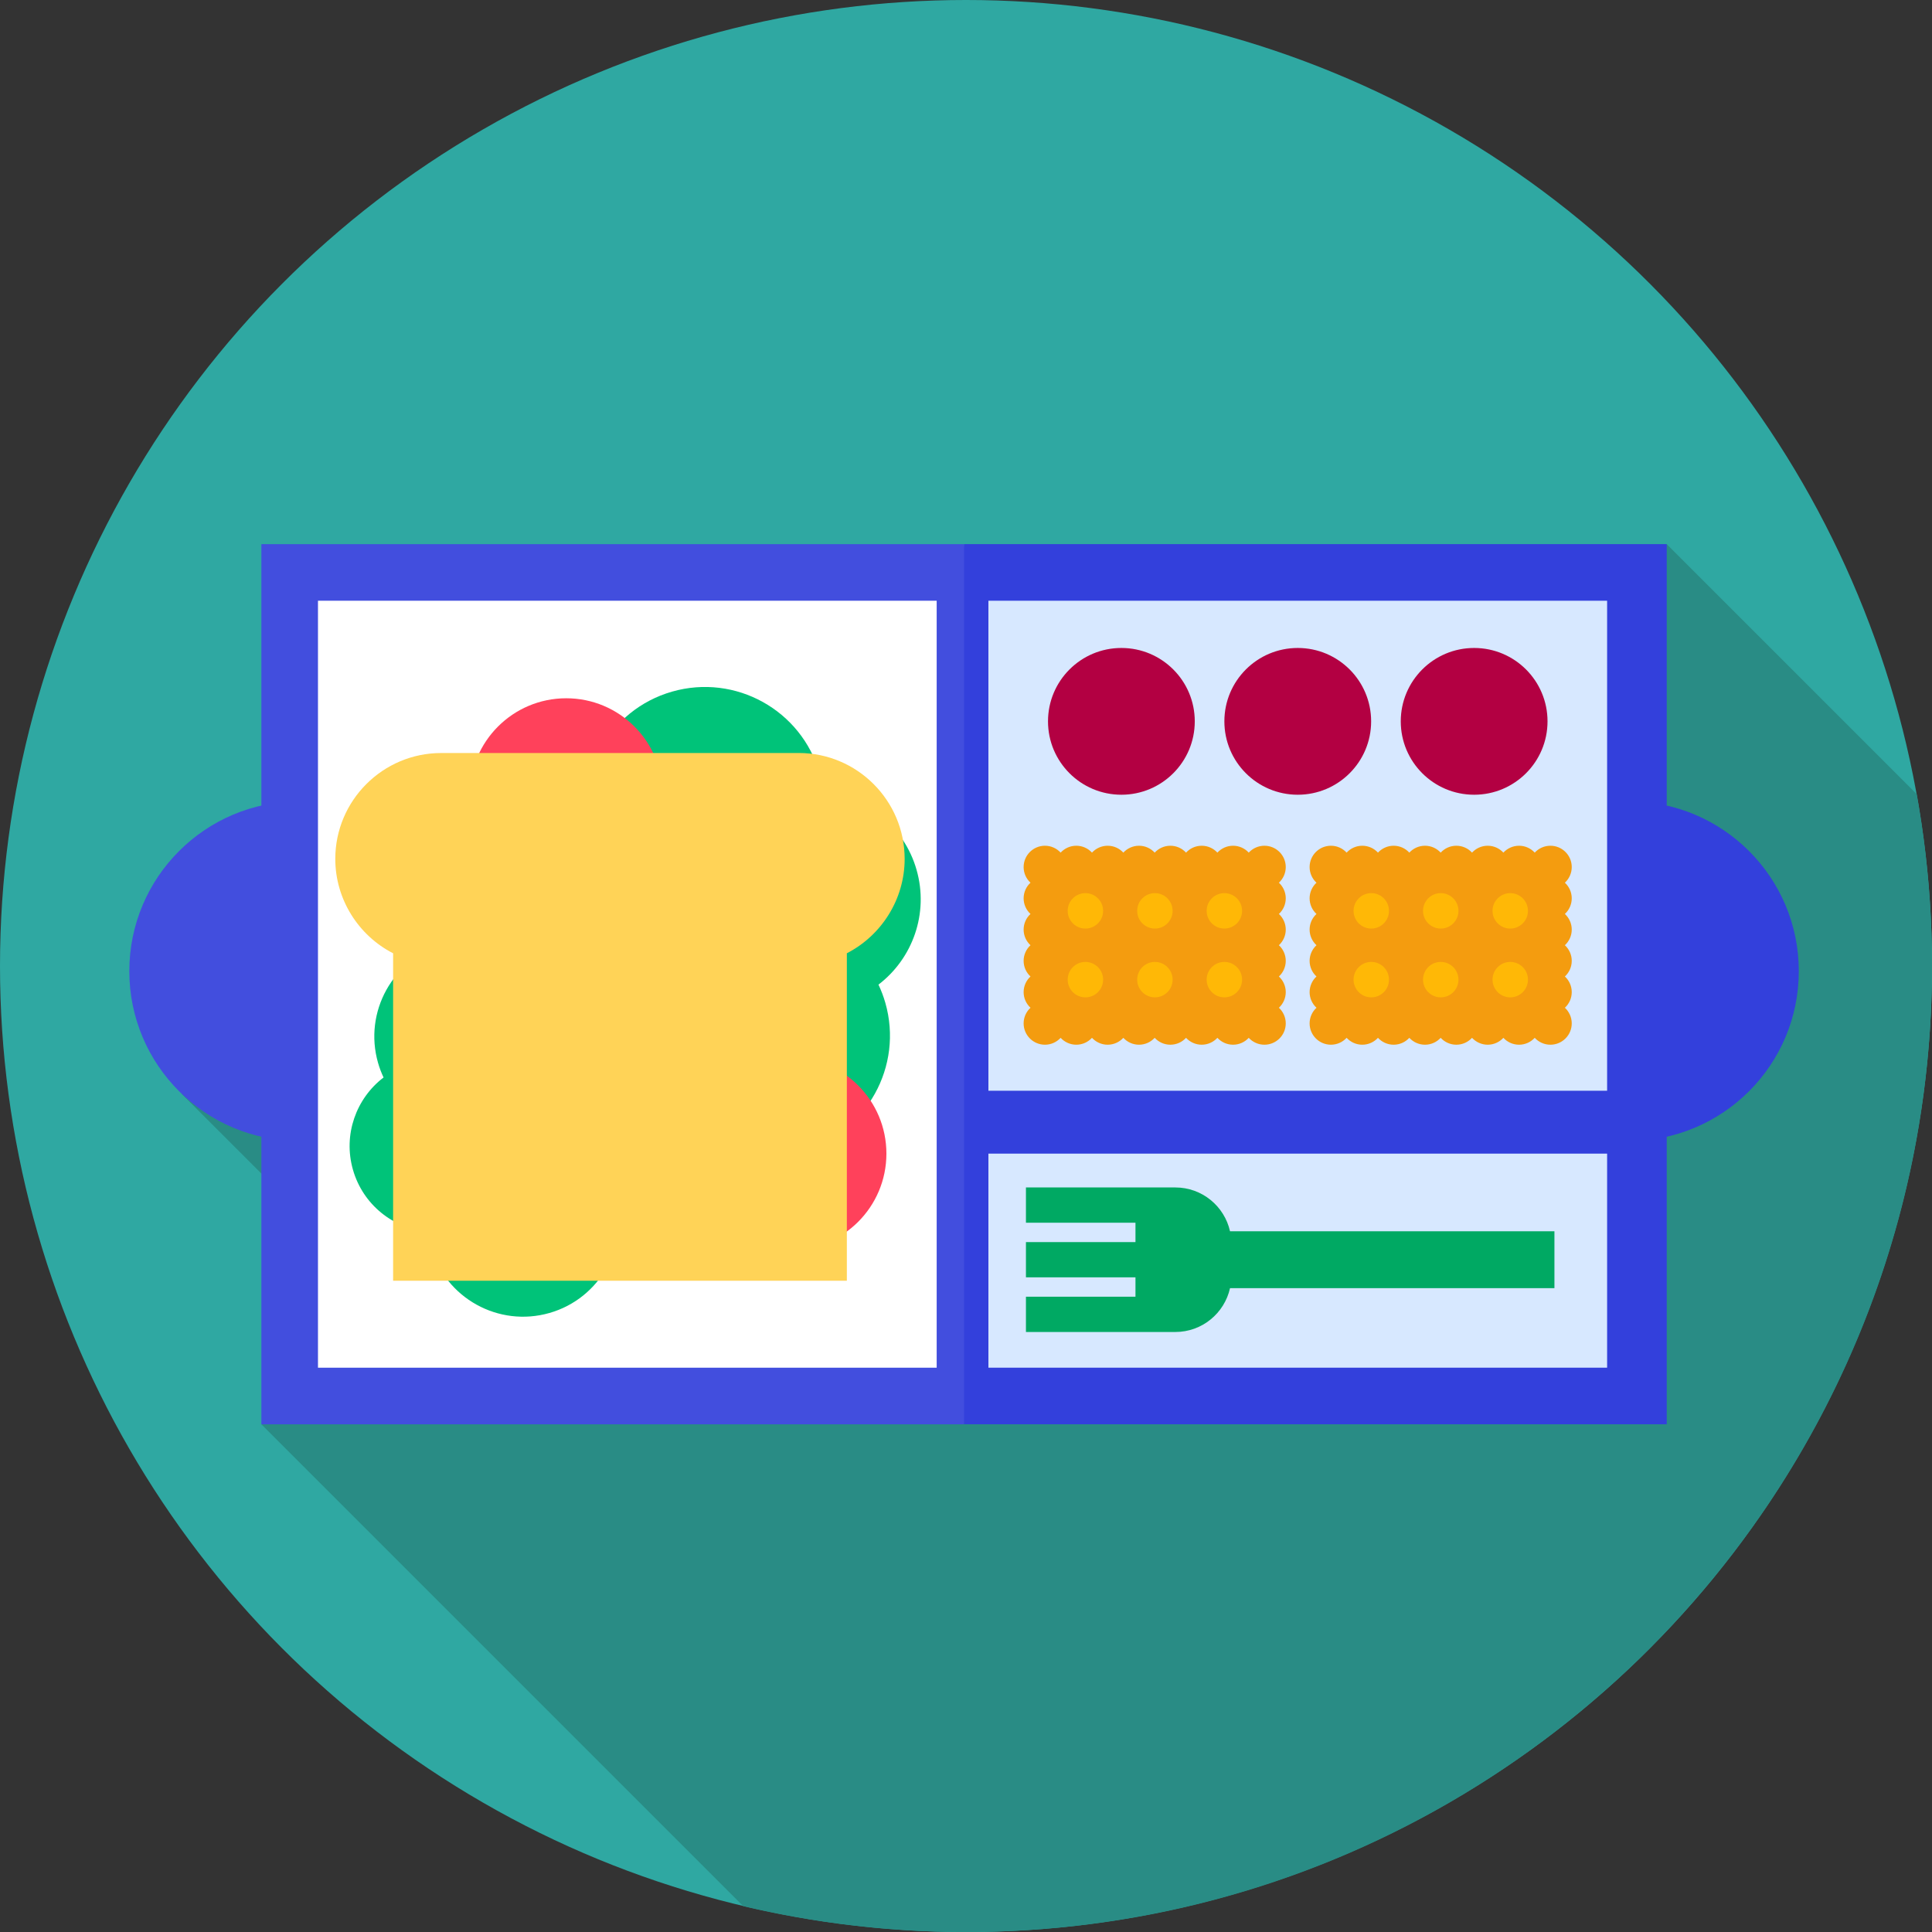 <?xml version="1.0" encoding="UTF-8"?> <svg xmlns="http://www.w3.org/2000/svg" id="Layer_1" data-name="Layer 1" viewBox="0 0 85.039 85.039"><rect x="0" y="0" width="85.039" height="85.039" fill="#333333" stroke="none"/><defs><style> .cls-1 { fill: #ff415b; } .cls-2 { fill: #2fa8a2; } .cls-3 { fill: #00c379; } .cls-4 { fill: #00a963; } .cls-5 { fill: #fff; } .cls-6 { fill: #424ede; } .cls-7 { fill: #f49c0f; } .cls-8 { fill: #d7e8ff; } .cls-9 { fill: #ffb806; } .cls-10 { fill: #ffd357; } .cls-11 { fill: #3340dc; } .cls-12 { fill: #298c85; } .cls-13 { fill: #b30042; } </style></defs><g><g><circle class="cls-2" cx="42.52" cy="42.52" r="42.52"></circle><path class="cls-12" d="M72.586,72.585c7.694-7.695,12.453-18.324,12.453-30.065,0-2.582-.231-5.109-.671-7.564l-11.005-11.005-45.906,28.751-12.013-12.013-7.453,7.453,10.301,10.301-6.786,4.25,21.209,21.209c3.148.743,6.431,1.139,9.806,1.139,11.741,0,22.371-4.759,30.065-12.453h.001Z"></path><path class="cls-6" d="M11.505,62.692V23.951h30.929l2.724,19.371-2.724,19.371H11.505Z"></path><path class="cls-11" d="M73.363,23.95v38.741h-30.929V23.95h30.929Z"></path><circle class="cls-11" cx="71.702" cy="42.746" r="7.474"></circle><circle class="cls-6" cx="13.166" cy="42.746" r="7.474"></circle><path class="cls-8" d="M43.506,50.778h27.233v9.422h-27.233v-9.422Z"></path><path class="cls-8" d="M43.506,26.442h27.233v21.568h-27.233v-21.568Z"></path><path class="cls-5" d="M13.996,26.442h27.233v33.758H13.996V26.442Z"></path><g><path class="cls-3" d="M40.343,38.284c-.551-1.924-2.219-3.224-4.098-3.4-.033-.28-.088-.56-.168-.84-.799-2.788-3.706-4.4-6.494-3.602s-4.4,3.706-3.602,6.494c.08.279.182.546.302.801-1.5,1.145-2.227,3.131-1.676,5.055.551,1.924,2.219,3.224,4.098,3.4.033.28.088.56.168.84.799,2.788,3.706,4.4,6.494,3.602s4.4-3.706,3.602-6.494c-.08-.279-.182-.546-.302-.801,1.5-1.145,2.227-3.131,1.676-5.055h0Z"></path><path class="cls-3" d="M28.184,47.865c-.443-1.546-1.784-2.591-3.294-2.733-.026-.225-.07-.45-.135-.675-.642-2.241-2.979-3.537-5.22-2.895s-3.537,2.979-2.895,5.22c.064.225.146.439.243.644-1.206.92-1.79,2.517-1.347,4.063.443,1.546,1.784,2.591,3.294,2.733.026.225.07.45.135.675.642,2.241,2.979,3.537,5.22,2.895s3.537-2.979,2.895-5.22c-.064-.225-.146-.439-.243-.644,1.206-.92,1.79-2.517,1.347-4.063Z"></path><g><circle class="cls-1" cx="24.923" cy="34.981" r="4.246"></circle><circle class="cls-1" cx="34.77" cy="50.778" r="4.246"></circle></g></g><path class="cls-7" d="M56.292,38.853c.185-.171.302-.416.302-.688,0-.518-.42-.939-.939-.939-.273,0-.518.117-.69.303-.172-.186-.417-.303-.69-.303s-.518.117-.69.303c-.172-.186-.417-.303-.69-.303s-.518.117-.69.303c-.172-.186-.417-.303-.69-.303s-.518.117-.69.303c-.172-.186-.417-.303-.69-.303s-.518.117-.69.303c-.172-.186-.417-.303-.69-.303s-.518.117-.69.303c-.172-.186-.417-.303-.69-.303s-.518.117-.69.303c-.172-.186-.417-.303-.69-.303-.518,0-.939.42-.939.939,0,.272.117.517.302.688-.185.171-.302.416-.302.688s.117.517.302.688c-.185.171-.302.416-.302.688s.117.517.302.688c-.185.171-.302.416-.302.688s.117.517.302.688c-.185.171-.302.416-.302.688s.117.517.302.688c-.185.171-.302.416-.302.688,0,.518.42.939.939.939.273,0,.518-.117.69-.303.172.186.417.303.69.303s.518-.117.69-.303c.172.186.417.303.69.303s.518-.117.69-.303c.172.186.417.303.69.303s.518-.117.69-.303c.172.186.417.303.69.303s.518-.117.69-.303c.172.186.417.303.69.303s.518-.117.69-.303c.172.186.417.303.69.303s.518-.117.69-.303c.172.186.417.303.69.303.518,0,.939-.42.939-.939,0-.272-.117-.517-.302-.688.185-.171.302-.416.302-.688s-.117-.517-.302-.688c.185-.171.302-.416.302-.688s-.117-.517-.302-.688c.185-.171.302-.416.302-.688s-.117-.517-.302-.688c.185-.171.302-.416.302-.688,0-.272-.117-.517-.302-.688Z"></path><path class="cls-7" d="M68.88,38.853c.185-.171.302-.416.302-.688,0-.518-.42-.939-.939-.939-.273,0-.518.117-.69.303-.172-.186-.417-.303-.69-.303s-.518.117-.69.303c-.172-.186-.417-.303-.69-.303s-.518.117-.69.303c-.172-.186-.417-.303-.69-.303s-.518.117-.69.303c-.172-.186-.417-.303-.69-.303s-.518.117-.69.303c-.172-.186-.417-.303-.69-.303s-.518.117-.69.303c-.172-.186-.417-.303-.69-.303s-.518.117-.69.303c-.172-.186-.417-.303-.69-.303-.518,0-.939.42-.939.939,0,.272.117.517.302.688-.185.171-.302.416-.302.688s.117.517.302.688c-.185.171-.302.416-.302.688s.117.517.302.688c-.185.171-.302.416-.302.688s.117.517.302.688c-.185.171-.302.416-.302.688s.117.517.302.688c-.185.171-.302.416-.302.688,0,.518.42.939.939.939.273,0,.518-.117.69-.303.172.186.417.303.69.303s.518-.117.69-.303c.172.186.417.303.69.303s.518-.117.69-.303c.172.186.417.303.69.303s.518-.117.69-.303c.172.186.417.303.69.303s.518-.117.69-.303c.172.186.417.303.69.303s.518-.117.69-.303c.172.186.417.303.69.303s.518-.117.69-.303c.172.186.417.303.69.303.518,0,.939-.42.939-.939,0-.272-.117-.517-.302-.688.185-.171.302-.416.302-.688s-.117-.517-.302-.688c.185-.171.302-.416.302-.688s-.117-.517-.302-.688c.185-.171.302-.416.302-.688s-.117-.517-.302-.688c.185-.171.302-.416.302-.688s-.117-.517-.302-.688Z"></path><path class="cls-4" d="M68.42,54.197h-14.279c-.246-1.104-1.23-1.93-2.408-1.93h-6.575v1.552h4.821v.853h-4.821v1.552h4.821v.853h-4.821v1.552h6.575c1.178,0,2.162-.826,2.408-1.93h14.279v-2.5Z"></path><g><circle class="cls-13" cx="49.359" cy="31.751" r="3.23"></circle><circle class="cls-13" cx="57.122" cy="31.751" r="3.23"></circle><circle class="cls-13" cx="64.886" cy="31.751" r="3.23"></circle></g></g><path class="cls-10" d="M35.156,33.145h-15.736c-2.571,0-4.662,2.091-4.662,4.662,0,1.776,1.019,3.371,2.545,4.153v14.412h19.972v-14.413c1.525-.783,2.544-2.378,2.544-4.152,0-2.571-2.091-4.663-4.662-4.663h0Z"></path></g><g><g><circle class="cls-9" cx="47.775" cy="40.092" r=".78"></circle><circle class="cls-9" cx="50.834" cy="40.092" r=".78"></circle><circle class="cls-9" cx="53.892" cy="40.092" r=".78"></circle><circle class="cls-9" cx="47.775" cy="43.12" r=".78"></circle><circle class="cls-9" cx="50.834" cy="43.12" r=".78"></circle><circle class="cls-9" cx="53.892" cy="43.12" r=".78"></circle></g><g><circle class="cls-9" cx="60.358" cy="40.092" r=".78"></circle><circle class="cls-9" cx="63.416" cy="40.092" r=".78"></circle><circle class="cls-9" cx="66.475" cy="40.092" r=".78"></circle><circle class="cls-9" cx="60.358" cy="43.12" r=".78"></circle><circle class="cls-9" cx="63.416" cy="43.12" r=".78"></circle><circle class="cls-9" cx="66.475" cy="43.12" r=".78"></circle></g></g></svg> 